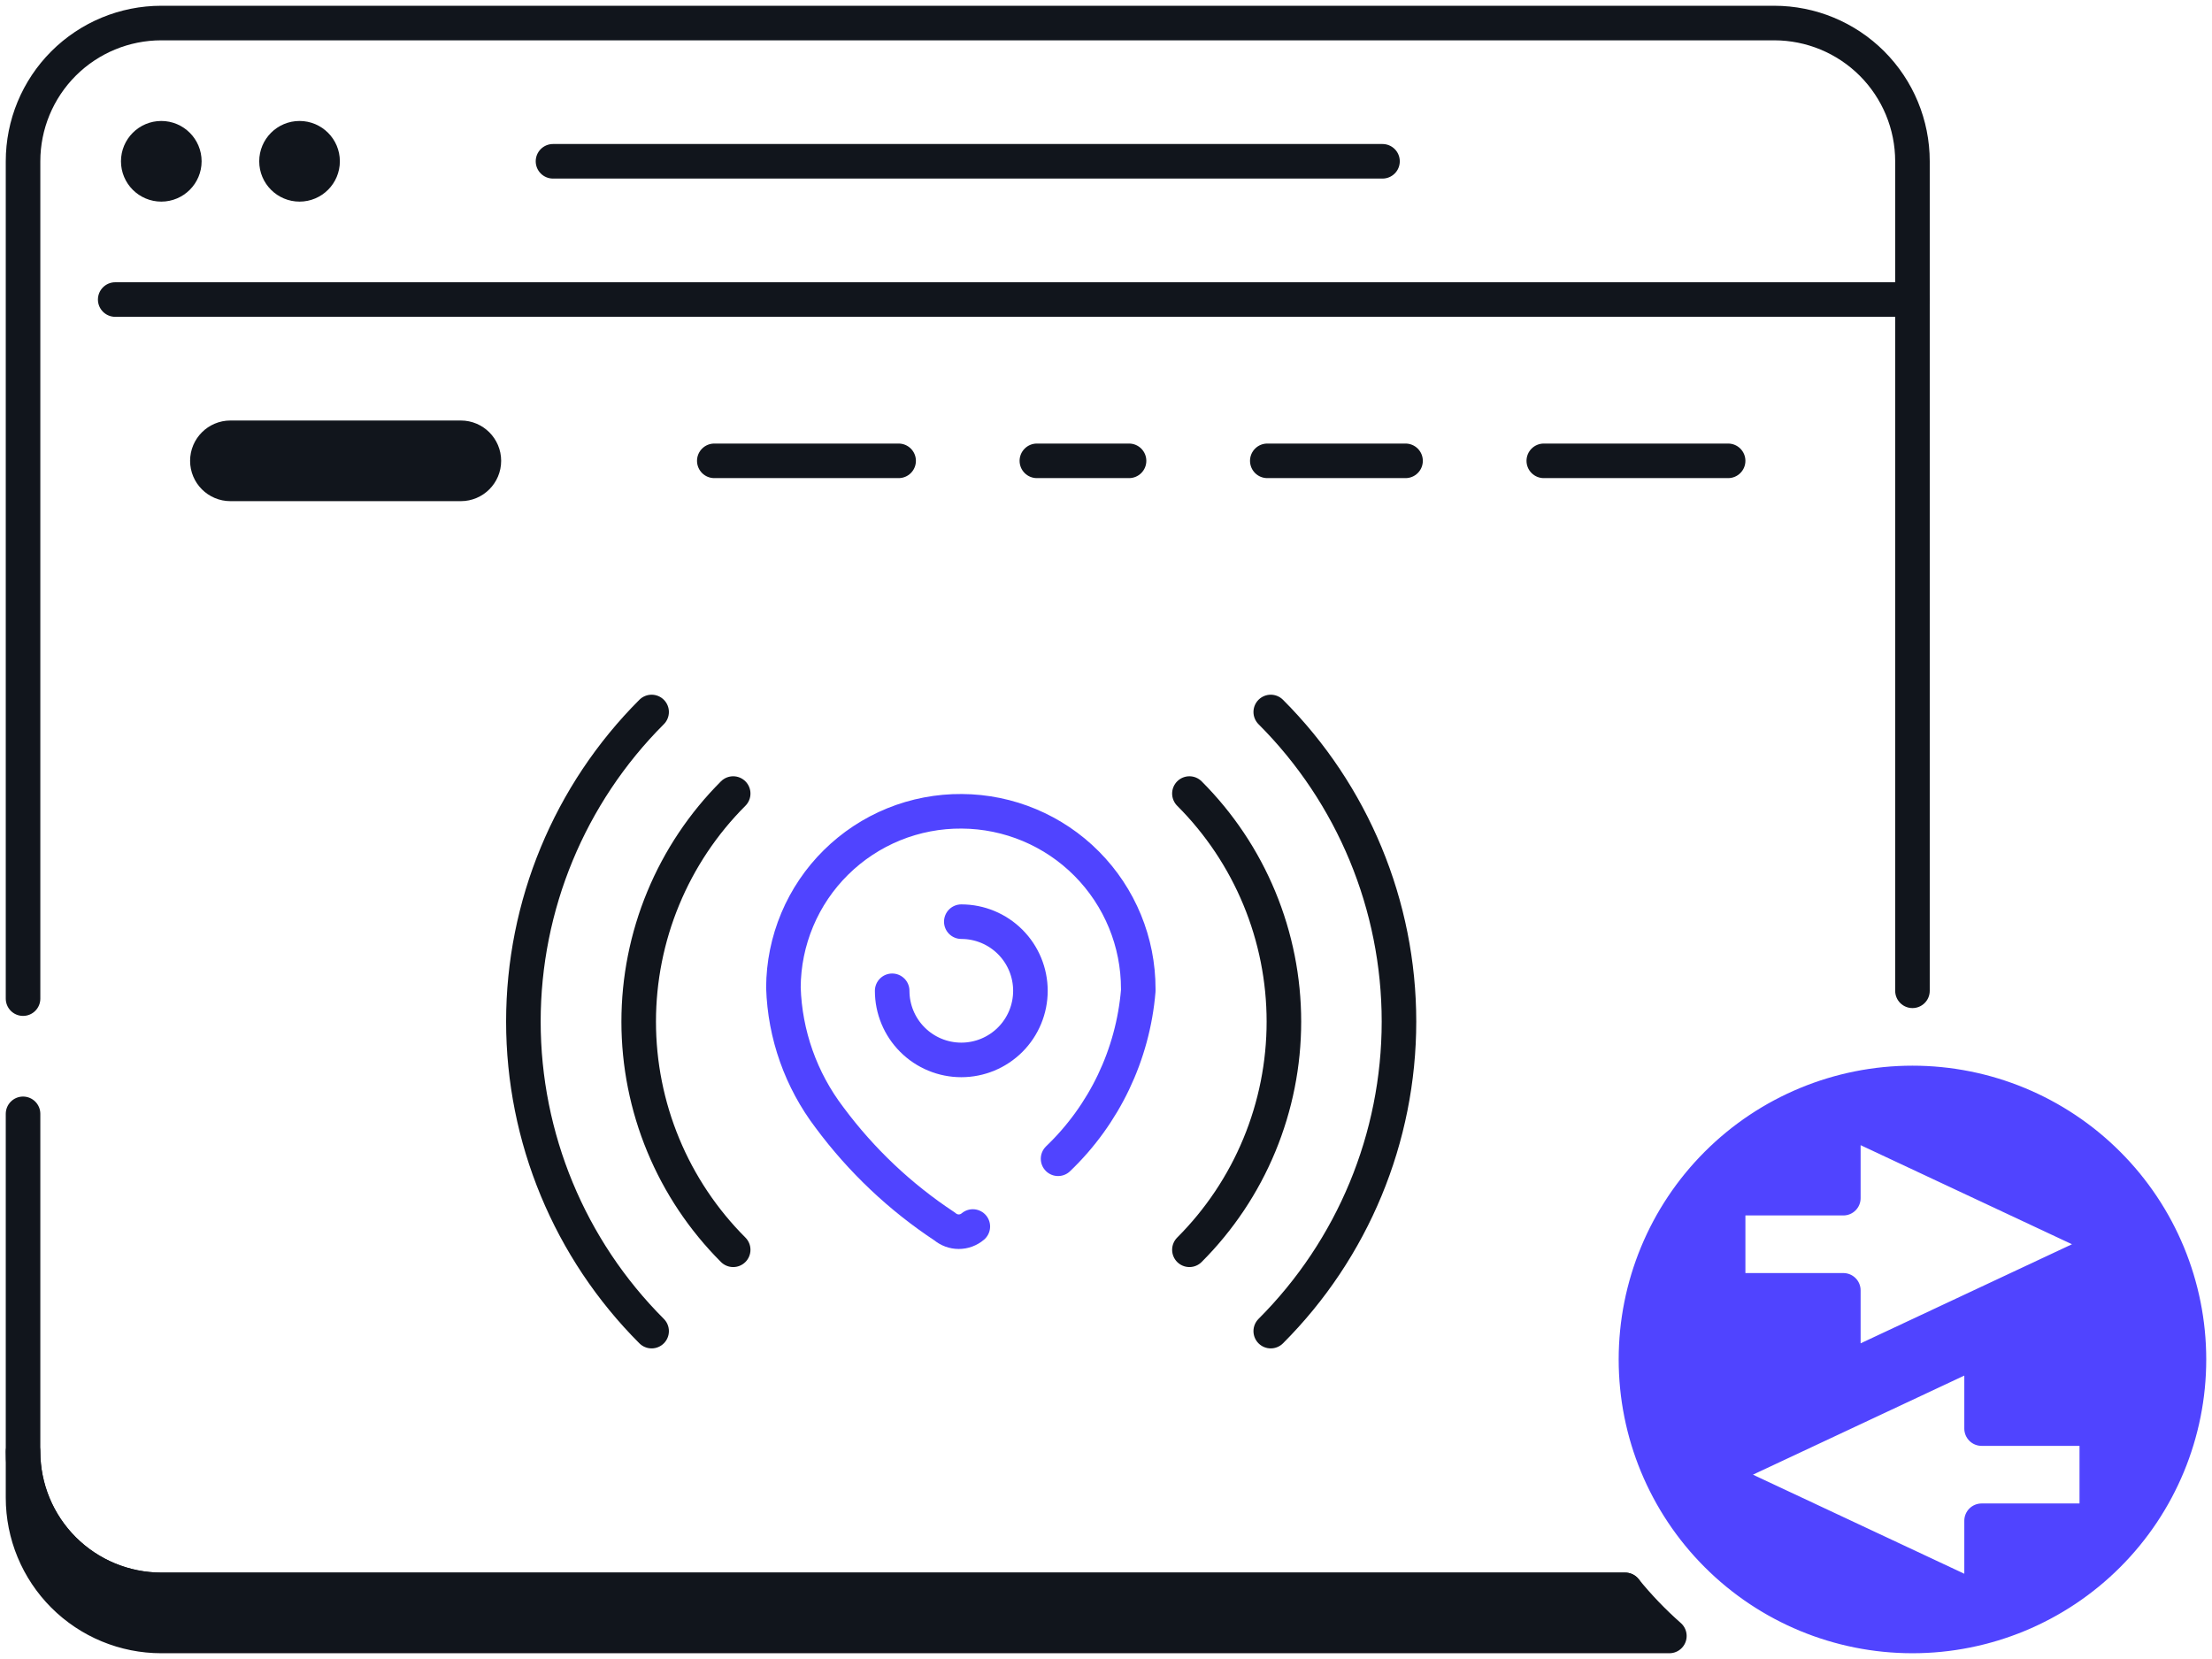<svg width="96" height="72" viewBox="0 0 96 72" fill="none" xmlns="http://www.w3.org/2000/svg">
<g clip-path="url(#clip0_267_3647)">
<path d="M5 13H83" stroke="#11151C" stroke-width="1.5" stroke-linecap="round" stroke-linejoin="round"/>
<path d="M7 8C7.552 8 8 7.552 8 7C8 6.448 7.552 6 7 6C6.448 6 6 6.448 6 7C6 7.552 6.448 8 7 8Z" fill="#11151C" stroke="#11151C" stroke-width="1.5" stroke-linecap="round" stroke-linejoin="round"/>
<path d="M13 8C13.552 8 14 7.552 14 7C14 6.448 13.552 6 13 6C12.448 6 12 6.448 12 7C12 7.552 12.448 8 13 8Z" fill="#11151C" stroke="#11151C" stroke-width="1.5" stroke-linecap="round" stroke-linejoin="round"/>
<path d="M24 7H60" stroke="#11151C" stroke-width="1.5" stroke-linecap="round" stroke-linejoin="round"/>
<path d="M1 48.34V63C1 64.591 1.632 66.118 2.757 67.243C3.883 68.368 5.409 69 7 69H70.53" stroke="#11151C" stroke-width="1.5" stroke-linecap="round" stroke-linejoin="round"/>
<path d="M83 43V7C83 5.409 82.368 3.883 81.243 2.757C80.117 1.632 78.591 1 77 1L7 1C5.409 1 3.883 1.632 2.757 2.757C1.632 3.883 1 5.409 1 7V43.34" stroke="#11151C" stroke-width="1.5" stroke-linecap="round" stroke-linejoin="round"/>
<path d="M70.53 69H7C5.409 69 3.883 68.368 2.757 67.243C1.632 66.117 1 64.591 1 63V65C1 66.591 1.632 68.117 2.757 69.243C3.883 70.368 5.409 71 7 71H72.45C71.755 70.388 71.113 69.719 70.53 69Z" fill="#11151C" stroke="#11151C" stroke-width="1.5" stroke-linecap="round" stroke-linejoin="round"/>
<path d="M20 19H10C9.448 19 9 19.448 9 20C9 20.552 9.448 21 10 21H20C20.552 21 21 20.552 21 20C21 19.448 20.552 19 20 19Z" fill="#11151C" stroke="#11151C" stroke-width="1.5" stroke-linecap="round" stroke-linejoin="round"/>
<path d="M31 20H39" stroke="#11151C" stroke-width="1.5" stroke-linecap="round" stroke-linejoin="round"/>
<path d="M45 20H49" stroke="#11151C" stroke-width="1.5" stroke-linecap="round" stroke-linejoin="round"/>
<path d="M55 20H61" stroke="#11151C" stroke-width="1.5" stroke-linecap="round" stroke-linejoin="round"/>
<path d="M67 20H75" stroke="#11151C" stroke-width="1.5" stroke-linecap="round" stroke-linejoin="round"/>
<path d="M31.82 54.24C30.52 52.94 29.488 51.397 28.785 49.698C28.081 47.999 27.719 46.179 27.719 44.34C27.719 42.501 28.081 40.681 28.785 38.982C29.488 37.283 30.52 35.74 31.82 34.44" stroke="#11151C" stroke-width="1.5" stroke-linecap="round" stroke-linejoin="round"/>
<path d="M51.62 34.44C52.92 35.74 53.952 37.283 54.655 38.982C55.359 40.681 55.721 42.501 55.721 44.34C55.721 46.179 55.359 47.999 54.655 49.698C53.952 51.397 52.92 52.94 51.62 54.24" stroke="#11151C" stroke-width="1.5" stroke-linecap="round" stroke-linejoin="round"/>
<path d="M28.28 57.77C24.717 54.207 22.715 49.374 22.715 44.335C22.715 39.296 24.717 34.463 28.28 30.9" stroke="#11151C" stroke-width="1.5" stroke-linecap="round" stroke-linejoin="round"/>
<path d="M55.15 30.9C58.713 34.463 60.715 39.296 60.715 44.335C60.715 49.374 58.713 54.207 55.15 57.77" stroke="#11151C" stroke-width="1.5" stroke-linecap="round" stroke-linejoin="round"/>
<path d="M83 47C79.817 47 76.765 48.264 74.515 50.515C72.264 52.765 71 55.817 71 59C71 62.183 72.264 65.235 74.515 67.485C76.765 69.736 79.817 71 83 71C86.183 71 89.235 69.736 91.485 67.485C93.736 65.235 95 62.183 95 59C95 55.817 93.736 52.765 91.485 50.515C89.235 48.264 86.183 47 83 47ZM75 52H80V48.52L91.69 54L80 59.48V56H75V52ZM91 66H86V69.48L74.31 64L86 58.52V62H91V66Z" fill="#5044FF" stroke="#5044FF" stroke-width="1.5" stroke-linecap="round" stroke-linejoin="round"/>
<path d="M45.92 50.29C47.93 48.366 49.168 45.773 49.4 43V42.92C49.403 40.883 48.598 38.928 47.162 37.483C45.727 36.038 43.777 35.221 41.74 35.21C40.729 35.202 39.726 35.394 38.789 35.774C37.853 36.155 37 36.717 36.281 37.428C35.562 38.138 34.99 38.984 34.599 39.916C34.208 40.849 34.004 41.849 34 42.86V42.86C34.063 44.902 34.762 46.874 36 48.5C37.377 50.357 39.07 51.958 41 53.23C41.17 53.375 41.386 53.455 41.61 53.455C41.834 53.455 42.05 53.375 42.22 53.23" stroke="#5044FF" stroke-width="1.5" stroke-linecap="round" stroke-linejoin="round"/>
<path d="M41.72 40C42.516 40 43.279 40.316 43.842 40.879C44.404 41.441 44.72 42.204 44.72 43C44.72 43.796 44.404 44.559 43.842 45.121C43.279 45.684 42.516 46 41.72 46C40.925 46 40.161 45.684 39.599 45.121C39.036 44.559 38.72 43.796 38.72 43" stroke="#5044FF" stroke-width="1.5" stroke-linecap="round" stroke-linejoin="round"/>
</g>
<defs>
<clipPath id="clip0_267_3647">
<rect width="96" height="72" fill="white"/>
</clipPath>
</defs>
</svg>
